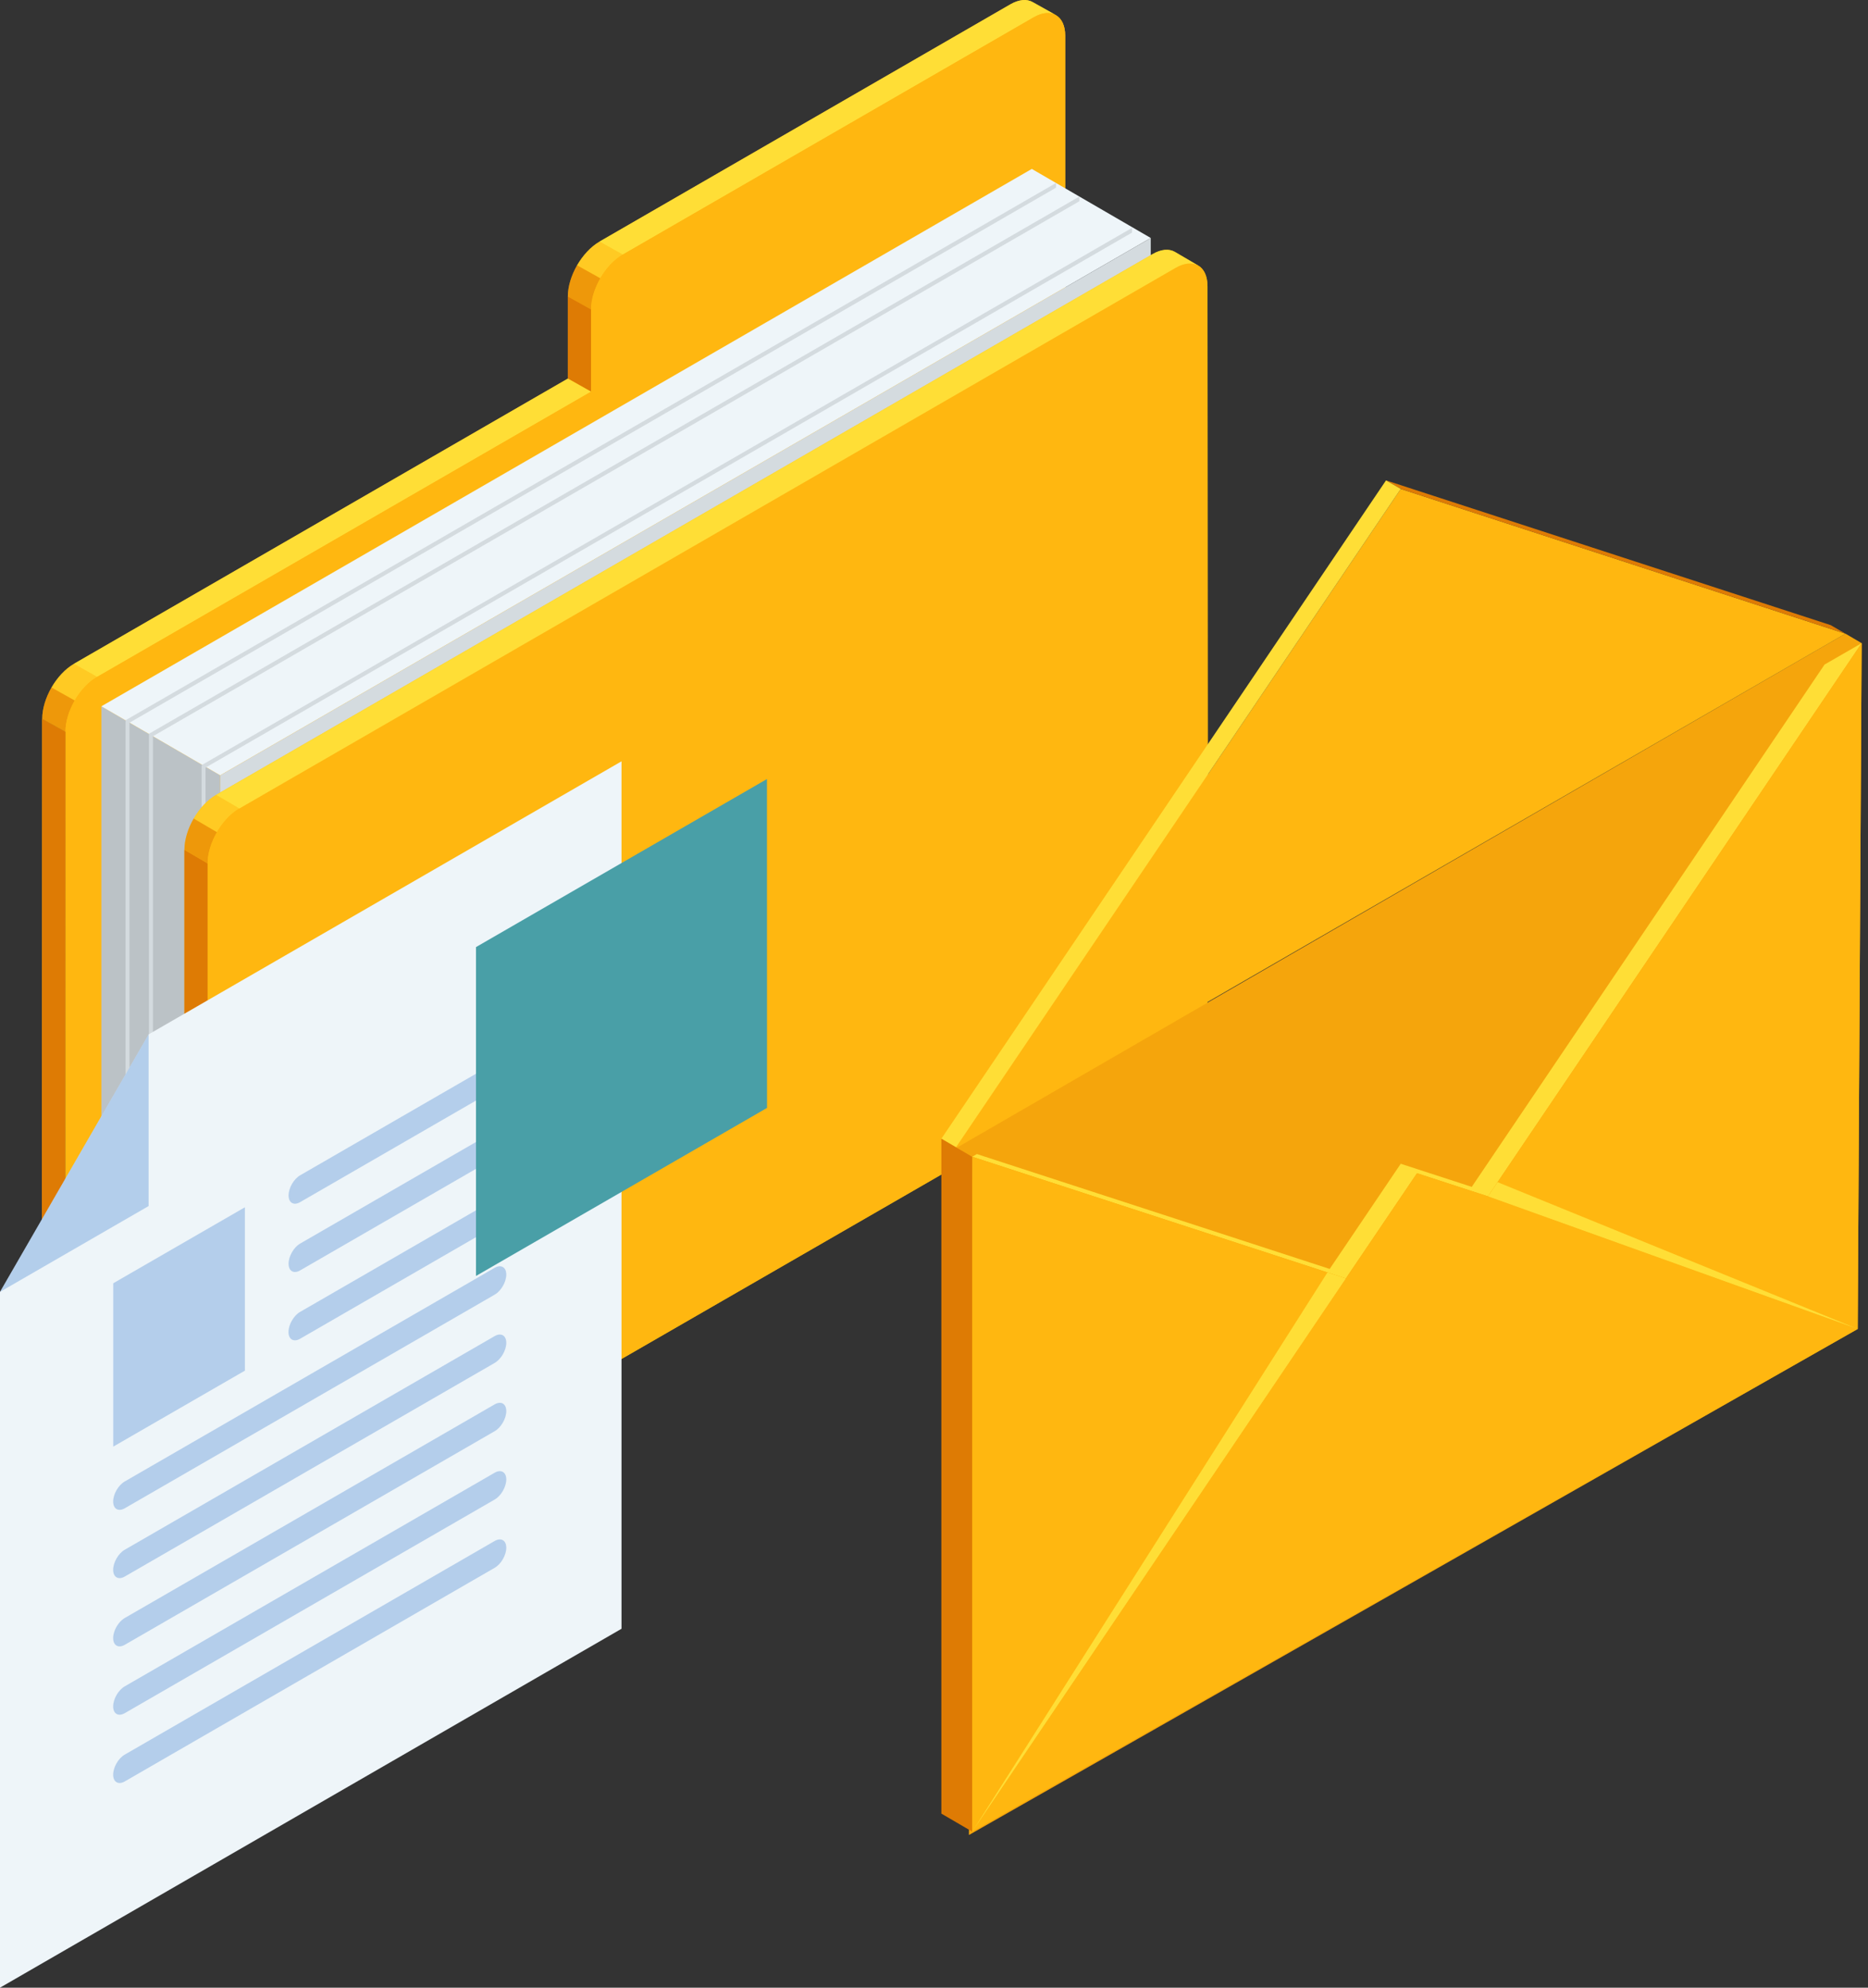 <svg width="141" height="150" viewBox="0 0 141 150" fill="none" xmlns="http://www.w3.org/2000/svg">
<rect x="0" y="0" width="141" height="150" fill="#333333" stroke="none"/>
<path d="M80.406 11.655V2.695C80.406 1.933 80.139 1.398 79.709 1.148L77.953 0.165C77.522 -0.085 76.923 -0.05 76.26 0.334L45.25 18.238C44.587 18.621 43.994 19.273 43.558 20.023C43.128 20.773 42.861 21.616 42.861 22.378V28.576L5.576 50.102C4.913 50.486 4.32 51.138 3.884 51.888C3.454 52.638 3.187 53.481 3.187 54.243L4.943 55.225V112.733C5.012 113.39 5.257 114.1 5.646 114.774C6.117 115.588 6.739 116.245 7.396 116.623L11.432 118.949C12.095 119.333 12.717 119.397 13.188 119.124C13.659 118.85 13.915 118.281 13.915 117.519V64.133C13.915 63.372 14.188 62.529 14.618 61.779C15.049 61.028 15.648 60.377 16.31 59.993L80.406 22.988V11.661V11.655Z" fill="#FFB710"/>
<path opacity="0.5" d="M45.25 18.232C44.587 18.616 43.995 19.267 43.558 20.017L45.314 21C45.745 20.25 46.344 19.598 47.007 19.215L45.25 18.232Z" fill="#FFDE36"/>
<path opacity="0.5" d="M43.558 20.017C43.128 20.767 42.861 21.61 42.861 22.372L44.617 23.361C44.617 22.599 44.884 21.756 45.314 21.006L43.558 20.023V20.017Z" fill="#DE7B04"/>
<path d="M42.861 22.372V28.57L44.617 29.559V23.354L42.861 22.372Z" fill="#DE7B04"/>
<path opacity="0.5" d="M5.576 50.097C4.914 50.48 4.32 51.132 3.884 51.882L5.64 52.864C6.071 52.114 6.67 51.463 7.332 51.079L5.576 50.097Z" fill="#FFDE36"/>
<path opacity="0.5" d="M3.884 51.882C3.454 52.632 3.187 53.475 3.187 54.237L4.943 55.219C4.943 54.458 5.21 53.615 5.64 52.865L3.884 51.882Z" fill="#DE7B04"/>
<path d="M77.953 0.16C77.522 -0.091 76.923 -0.056 76.26 0.328L45.25 18.232L47.006 19.215L78.017 1.311C78.674 0.927 79.272 0.892 79.709 1.142L77.953 0.16Z" fill="#FFDE36"/>
<path d="M42.861 28.57L5.576 50.097L7.332 51.085L44.617 29.559L42.861 28.57Z" fill="#FFDE36"/>
<path d="M5.64 114.769C6.111 115.583 6.734 116.24 7.391 116.618L11.426 118.944C12.089 119.327 12.711 119.391 13.182 119.118C13.653 118.845 13.909 118.275 13.909 117.513V64.128C13.909 63.366 14.182 62.523 14.613 61.773C15.043 61.023 15.642 60.372 16.305 59.988L80.401 22.983V2.695C80.401 1.933 80.133 1.398 79.703 1.148C79.272 0.898 78.674 0.933 78.011 1.317L47.001 19.221C46.338 19.604 45.745 20.256 45.309 21.006C44.878 21.756 44.611 22.599 44.611 23.361V29.559L7.327 51.085C6.664 51.463 6.071 52.12 5.635 52.871C5.204 53.621 4.937 54.464 4.937 55.225V112.733C5.007 113.391 5.251 114.1 5.64 114.774V114.769Z" fill="#FFB710"/>
<path d="M16.624 115.966L7.652 110.756V53.301L16.624 58.511V115.966Z" fill="#BBC2C6"/>
<path d="M86.861 17.959L16.624 58.511L7.652 53.301L77.883 12.748L86.861 17.959Z" fill="#EEF5F9"/>
<path d="M86.861 75.42L16.624 115.966V58.511L86.861 17.959V75.42Z" fill="#D4DBDF"/>
<path d="M11.542 55.562L81.476 15.185V14.83L11.24 55.376V112.838L11.542 112.663V55.562Z" fill="#D4DBDF"/>
<path d="M15.514 57.929L85.448 17.552V17.197L15.217 57.743V115.204L15.514 115.03V57.929Z" fill="#D4DBDF"/>
<path d="M9.775 54.539L79.714 14.161V13.807L9.478 54.353V111.809L9.775 111.64V54.539Z" fill="#D4DBDF"/>
<path d="M91.141 21.587C91.141 20.825 90.873 20.29 90.443 20.04L88.687 19.011C88.257 18.761 87.657 18.796 86.995 19.18L16.31 59.988C15.648 60.366 15.054 61.023 14.618 61.773C14.188 62.523 13.921 63.366 13.921 64.128V117.513C13.921 118.281 13.659 118.85 13.188 119.118C12.717 119.391 12.095 119.327 11.432 118.944L7.396 116.618C6.734 116.234 6.111 115.577 5.646 114.769C5.175 113.954 4.919 113.088 4.919 112.326L4.943 55.225L3.187 54.243L3.157 111.309C3.157 112.664 3.634 114.158 4.402 115.49C5.169 116.821 6.228 117.978 7.402 118.653L11.438 120.985C12.606 121.659 13.671 121.723 14.438 121.281L89.931 77.758C90.699 77.316 91.175 76.362 91.175 75.013L91.146 21.593L91.141 21.587Z" fill="#FFB710"/>
<path opacity="0.5" d="M16.31 59.987C15.648 60.365 15.054 61.022 14.618 61.772L16.374 62.802L16.462 62.656C16.886 61.97 17.444 61.371 18.061 61.017L16.305 59.987H16.31Z" fill="#FFDE36"/>
<path opacity="0.5" d="M14.618 61.773C14.188 62.523 13.921 63.366 13.921 64.127L15.677 65.157C15.677 64.395 15.944 63.552 16.374 62.802L14.618 61.773Z" fill="#DE7B04"/>
<path d="M13.915 64.128V117.513C13.915 118.281 13.653 118.85 13.182 119.118C12.711 119.391 12.089 119.327 11.426 118.943L7.391 116.618C6.728 116.234 6.106 115.577 5.64 114.768C5.169 113.954 4.913 113.088 4.913 112.326L4.937 55.225L3.181 54.243L3.152 111.309C3.152 112.664 3.628 114.158 4.396 115.489C5.164 116.821 6.222 117.978 7.396 118.653L11.432 120.984C12.601 121.659 13.665 121.723 14.432 121.281C15.2 120.839 15.677 119.885 15.677 118.536V65.163L13.921 64.134L13.915 64.128Z" fill="#DE7B04"/>
<path d="M15.671 118.53V65.157C15.671 64.395 15.938 63.552 16.374 62.802C16.805 62.052 17.404 61.401 18.067 61.017L88.751 20.209C89.413 19.831 90.007 19.79 90.443 20.04C90.873 20.29 91.141 20.825 91.141 21.587L91.17 75.007C91.17 76.362 90.693 77.31 89.925 77.751L14.432 121.275C15.2 120.833 15.677 119.879 15.677 118.53H15.671Z" fill="#FFB710"/>
<path d="M88.681 19.011C88.251 18.761 87.652 18.796 86.989 19.18L16.305 59.988L18.061 61.017L88.745 20.209C89.408 19.831 90.001 19.79 90.437 20.04L88.681 19.011Z" fill="#FFDE36"/>
<path d="M46.913 122.915L0 150V97.493L11.217 78.06L46.913 57.453V122.915Z" fill="#EEF5F9"/>
<path opacity="0.3" d="M0 97.493L11.217 91.015V78.06L0 97.493Z" fill="#2A71C9"/>
<g opacity="0.3">
<path d="M18.485 103.436L8.548 109.169V96.842L18.485 91.108V103.436Z" fill="#2A71C9"/>
<path d="M37.337 118.315L9.42 134.434C8.937 134.713 8.542 134.486 8.542 133.928C8.542 133.37 8.931 132.689 9.42 132.41L37.337 116.292C37.819 116.013 38.215 116.239 38.215 116.798C38.215 117.356 37.825 118.036 37.337 118.315Z" fill="#2A71C9"/>
<path d="M37.337 113.163L9.42 129.282C8.937 129.561 8.542 129.334 8.542 128.776C8.542 128.218 8.931 127.538 9.42 127.258L37.337 111.14C37.819 110.861 38.215 111.088 38.215 111.646C38.215 112.204 37.825 112.884 37.337 113.163Z" fill="#2A71C9"/>
<path d="M37.337 108.006L9.42 124.124C8.937 124.403 8.542 124.177 8.542 123.618C8.542 123.06 8.931 122.38 9.42 122.101L37.337 105.982C37.819 105.703 38.215 105.93 38.215 106.488C38.215 107.046 37.825 107.727 37.337 108.006Z" fill="#2A71C9"/>
<path d="M37.337 102.854L9.42 118.972C8.937 119.252 8.542 119.025 8.542 118.467C8.542 117.908 8.931 117.228 9.42 116.949L37.337 100.83C37.819 100.551 38.215 100.778 38.215 101.336C38.215 101.894 37.825 102.575 37.337 102.854Z" fill="#2A71C9"/>
<path d="M37.337 97.702L9.42 113.821C8.937 114.1 8.542 113.873 8.542 113.315C8.542 112.756 8.931 112.076 9.42 111.797L37.337 95.678C37.819 95.399 38.215 95.626 38.215 96.184C38.215 96.743 37.825 97.423 37.337 97.702Z" fill="#2A71C9"/>
<path d="M37.337 92.55L22.654 101.028C22.172 101.307 21.776 101.08 21.776 100.522C21.776 99.964 22.166 99.284 22.648 99.005L37.331 90.527C37.813 90.248 38.209 90.474 38.209 91.033C38.209 91.591 37.819 92.271 37.331 92.55H37.337Z" fill="#2A71C9"/>
<path d="M37.337 87.393L22.654 95.871C22.172 96.15 21.782 95.923 21.782 95.365C21.782 94.807 22.172 94.126 22.654 93.847L37.337 85.369C37.819 85.09 38.215 85.317 38.215 85.875C38.215 86.433 37.825 87.114 37.337 87.393Z" fill="#2A71C9"/>
<path d="M37.337 82.241L22.654 90.719C22.172 90.998 21.782 90.771 21.782 90.213C21.782 89.654 22.172 88.974 22.654 88.695L37.337 80.217C37.819 79.938 38.215 80.165 38.215 80.723C38.215 81.281 37.825 81.962 37.337 82.241Z" fill="#2A71C9"/>
</g>
<path d="M57.898 83.608L35.929 96.289V71.472L57.892 58.79L57.898 83.608Z" fill="#499FA7"/>
<path d="M139.298 47.823L72.219 86.613L73.388 87.293L73.138 138.475L140.223 100.289L140.519 48.538L139.298 47.823Z" fill="#FFB710"/>
<path opacity="0.3" d="M139.298 47.823L72.219 86.613L73.388 87.293L73.138 138.475L140.223 100.289L140.519 48.538L139.298 47.823Z" fill="#DE7B04"/>
<path d="M105.73 36.897L139.298 47.823L72.161 86.578L105.73 36.897Z" fill="#FFB710"/>
<path d="M104.619 36.252L138.188 47.177L139.298 47.823L105.73 36.897L104.619 36.252Z" fill="#DE7B04"/>
<path d="M104.619 36.252L105.73 36.897L72.161 86.578L71.056 85.933L104.619 36.252Z" fill="#FFDE36"/>
<path d="M73.388 138.225L71.056 136.865V85.933L73.388 87.294V138.225Z" fill="#DE7B04"/>
<path d="M137.722 50.149L111.091 89.567L105.73 87.823L100.368 95.76L73.737 87.09L73.388 87.293L100.188 96.021L101.59 96.475L101.764 96.213L106.957 88.538L110.917 89.829L112.318 90.282L112.492 90.021L140.519 48.538L137.722 50.149Z" fill="#FFDE36"/>
<path d="M106.957 88.538L112.318 90.282L140.223 100.29L73.388 138.225L106.957 88.538Z" fill="#FFB710"/>
<path d="M73.388 87.293V138.225L101.59 96.475L73.388 87.293Z" fill="#FFB710"/>
<path d="M112.318 90.282L140.223 100.289L140.519 48.538L112.318 90.282Z" fill="#FFB710"/>
<path d="M100.2 96.022L73.388 138.225L101.59 96.475L100.2 96.022Z" fill="#FFDE36"/>
<path d="M112.318 90.282L140.223 100.289L113.039 89.212L112.318 90.282Z" fill="#FFDE36"/>
</svg>
